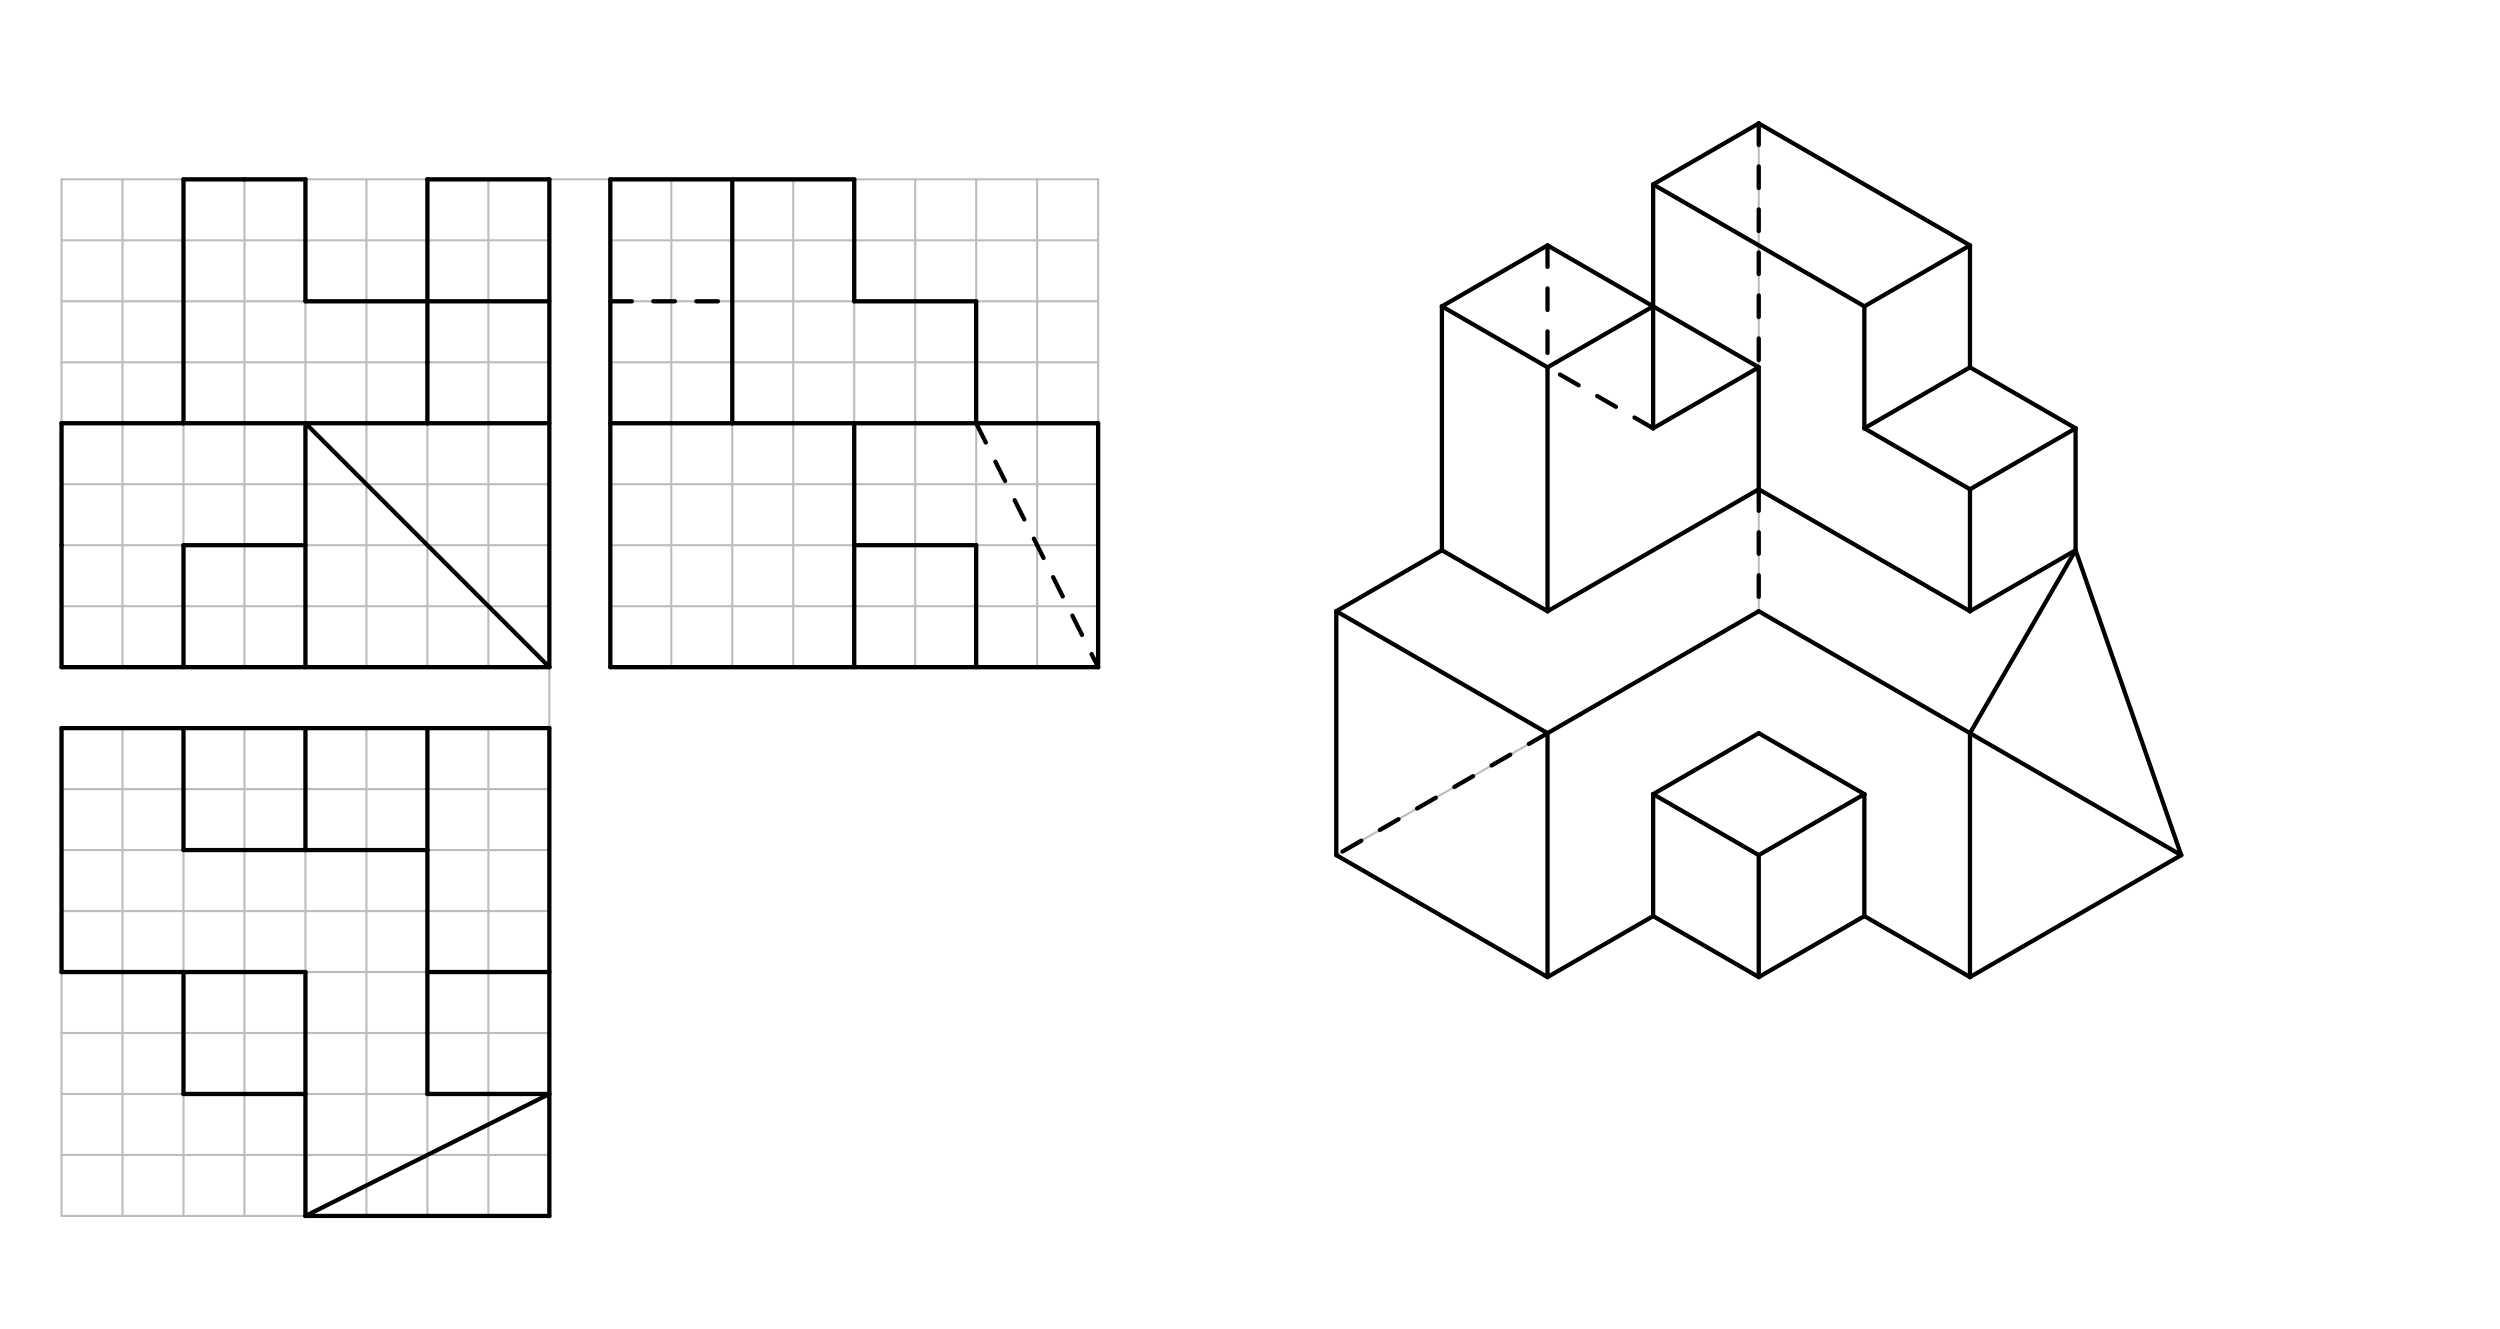 <svg xmlns="http://www.w3.org/2000/svg" class="svg--1it" height="100%" preserveAspectRatio="xMidYMid meet" viewBox="0 0 1162.205 617.953" width="100%"><defs><marker id="marker-arrow" markerHeight="16" markerUnits="userSpaceOnUse" markerWidth="24" orient="auto-start-reverse" refX="24" refY="4" viewBox="0 0 24 8"><path d="M 0 0 L 24 4 L 0 8 z" stroke="inherit"></path></marker></defs><g class="aux-layer--1FB"><g class="element--2qn"><line stroke="#BDBDBD" stroke-dasharray="none" stroke-linecap="round" stroke-width="1" x1="28.609" x2="28.609" y1="83.375" y2="310.147"></line></g><g class="element--2qn"><line stroke="#BDBDBD" stroke-dasharray="none" stroke-linecap="round" stroke-width="1" x1="28.609" x2="255.381" y1="83.375" y2="83.375"></line></g><g class="element--2qn"><line stroke="#BDBDBD" stroke-dasharray="none" stroke-linecap="round" stroke-width="1" x1="28.609" x2="255.381" y1="196.761" y2="196.761"></line></g><g class="element--2qn"><line stroke="#BDBDBD" stroke-dasharray="none" stroke-linecap="round" stroke-width="1" x1="28.609" x2="255.381" y1="310.147" y2="310.147"></line></g><g class="element--2qn"><line stroke="#BDBDBD" stroke-dasharray="none" stroke-linecap="round" stroke-width="1" x1="255.381" x2="255.381" y1="83.375" y2="310.147"></line></g><g class="element--2qn"><line stroke="#BDBDBD" stroke-dasharray="none" stroke-linecap="round" stroke-width="1" x1="141.995" x2="141.995" y1="83.375" y2="310.147"></line></g><g class="element--2qn"><line stroke="#BDBDBD" stroke-dasharray="none" stroke-linecap="round" stroke-width="1" x1="141.995" x2="28.609" y1="111.721" y2="111.721"></line></g><g class="element--2qn"><line stroke="#BDBDBD" stroke-dasharray="none" stroke-linecap="round" stroke-width="1" x1="141.995" x2="255.381" y1="111.721" y2="111.721"></line></g><g class="element--2qn"><line stroke="#BDBDBD" stroke-dasharray="none" stroke-linecap="round" stroke-width="1" x1="28.609" x2="255.381" y1="140.068" y2="140.068"></line></g><g class="element--2qn"><line stroke="#BDBDBD" stroke-dasharray="none" stroke-linecap="round" stroke-width="1" x1="28.609" x2="255.381" y1="168.414" y2="168.414"></line></g><g class="element--2qn"><line stroke="#BDBDBD" stroke-dasharray="none" stroke-linecap="round" stroke-width="1" x1="28.609" x2="255.381" y1="225.107" y2="225.107"></line></g><g class="element--2qn"><line stroke="#BDBDBD" stroke-dasharray="none" stroke-linecap="round" stroke-width="1" x1="28.609" x2="255.381" y1="253.454" y2="253.454"></line></g><g class="element--2qn"><line stroke="#BDBDBD" stroke-dasharray="none" stroke-linecap="round" stroke-width="1" x1="28.609" x2="255.381" y1="281.8" y2="281.8"></line></g><g class="element--2qn"><line stroke="#BDBDBD" stroke-dasharray="none" stroke-linecap="round" stroke-width="1" x1="56.956" x2="56.956" y1="196.761" y2="83.375"></line></g><g class="element--2qn"><line stroke="#BDBDBD" stroke-dasharray="none" stroke-linecap="round" stroke-width="1" x1="56.956" x2="56.956" y1="196.761" y2="310.147"></line></g><g class="element--2qn"><line stroke="#BDBDBD" stroke-dasharray="none" stroke-linecap="round" stroke-width="1" x1="85.302" x2="85.302" y1="196.761" y2="83.375"></line></g><g class="element--2qn"><line stroke="#BDBDBD" stroke-dasharray="none" stroke-linecap="round" stroke-width="1" x1="85.302" x2="85.302" y1="196.761" y2="310.147"></line></g><g class="element--2qn"><line stroke="#BDBDBD" stroke-dasharray="none" stroke-linecap="round" stroke-width="1" x1="113.649" x2="113.649" y1="83.375" y2="310.147"></line></g><g class="element--2qn"><line stroke="#BDBDBD" stroke-dasharray="none" stroke-linecap="round" stroke-width="1" x1="170.342" x2="170.342" y1="83.375" y2="310.147"></line></g><g class="element--2qn"><line stroke="#BDBDBD" stroke-dasharray="none" stroke-linecap="round" stroke-width="1" x1="198.688" x2="198.688" y1="83.375" y2="310.147"></line></g><g class="element--2qn"><line stroke="#BDBDBD" stroke-dasharray="none" stroke-linecap="round" stroke-width="1" x1="227.035" x2="227.035" y1="83.375" y2="310.147"></line></g><g class="element--2qn"><line stroke="#BDBDBD" stroke-dasharray="none" stroke-linecap="round" stroke-width="1" x1="255.381" x2="255.381" y1="83.375" y2="97.1"></line></g><g class="element--2qn"><line stroke="#BDBDBD" stroke-dasharray="none" stroke-linecap="round" stroke-width="1" x1="255.381" x2="283.727" y1="83.375" y2="83.375"></line></g><g class="element--2qn"><line stroke="#BDBDBD" stroke-dasharray="none" stroke-linecap="round" stroke-width="1" x1="283.727" x2="283.727" y1="310.147" y2="83.375"></line></g><g class="element--2qn"><line stroke="#BDBDBD" stroke-dasharray="none" stroke-linecap="round" stroke-width="1" x1="283.727" x2="510.499" y1="83.375" y2="83.375"></line></g><g class="element--2qn"><line stroke="#BDBDBD" stroke-dasharray="none" stroke-linecap="round" stroke-width="1" x1="510.499" x2="510.499" y1="83.375" y2="310.147"></line></g><g class="element--2qn"><line stroke="#BDBDBD" stroke-dasharray="none" stroke-linecap="round" stroke-width="1" x1="283.727" x2="510.499" y1="310.147" y2="310.147"></line></g><g class="element--2qn"><line stroke="#BDBDBD" stroke-dasharray="none" stroke-linecap="round" stroke-width="1" x1="283.727" x2="510.499" y1="281.8" y2="281.8"></line></g><g class="element--2qn"><line stroke="#BDBDBD" stroke-dasharray="none" stroke-linecap="round" stroke-width="1" x1="283.727" x2="510.499" y1="253.454" y2="253.454"></line></g><g class="element--2qn"><line stroke="#BDBDBD" stroke-dasharray="none" stroke-linecap="round" stroke-width="1" x1="283.727" x2="510.499" y1="225.107" y2="225.107"></line></g><g class="element--2qn"><line stroke="#BDBDBD" stroke-dasharray="none" stroke-linecap="round" stroke-width="1" x1="283.727" x2="510.499" y1="196.761" y2="196.761"></line></g><g class="element--2qn"><line stroke="#BDBDBD" stroke-dasharray="none" stroke-linecap="round" stroke-width="1" x1="283.727" x2="510.499" y1="168.414" y2="168.414"></line></g><g class="element--2qn"><line stroke="#BDBDBD" stroke-dasharray="none" stroke-linecap="round" stroke-width="1" x1="283.727" x2="510.499" y1="140.068" y2="140.068"></line></g><g class="element--2qn"><line stroke="#BDBDBD" stroke-dasharray="none" stroke-linecap="round" stroke-width="1" x1="283.727" x2="510.499" y1="111.721" y2="111.721"></line></g><g class="element--2qn"><line stroke="#BDBDBD" stroke-dasharray="none" stroke-linecap="round" stroke-width="1" x1="255.381" x2="255.381" y1="310.147" y2="338.493"></line></g><g class="element--2qn"><line stroke="#BDBDBD" stroke-dasharray="none" stroke-linecap="round" stroke-width="1" x1="255.381" x2="28.609" y1="338.493" y2="338.493"></line></g><g class="element--2qn"><line stroke="#BDBDBD" stroke-dasharray="none" stroke-linecap="round" stroke-width="1" x1="28.609" x2="28.609" y1="338.493" y2="565.265"></line></g><g class="element--2qn"><line stroke="#BDBDBD" stroke-dasharray="none" stroke-linecap="round" stroke-width="1" x1="56.956" x2="56.956" y1="338.493" y2="565.265"></line></g><g class="element--2qn"><line stroke="#BDBDBD" stroke-dasharray="none" stroke-linecap="round" stroke-width="1" x1="85.302" x2="85.302" y1="338.493" y2="565.265"></line></g><g class="element--2qn"><line stroke="#BDBDBD" stroke-dasharray="none" stroke-linecap="round" stroke-width="1" x1="113.649" x2="113.649" y1="338.493" y2="565.265"></line></g><g class="element--2qn"><line stroke="#BDBDBD" stroke-dasharray="none" stroke-linecap="round" stroke-width="1" x1="141.995" x2="141.995" y1="338.493" y2="565.265"></line></g><g class="element--2qn"><line stroke="#BDBDBD" stroke-dasharray="none" stroke-linecap="round" stroke-width="1" x1="170.342" x2="170.342" y1="338.493" y2="565.265"></line></g><g class="element--2qn"><line stroke="#BDBDBD" stroke-dasharray="none" stroke-linecap="round" stroke-width="1" x1="198.688" x2="198.688" y1="338.493" y2="565.265"></line></g><g class="element--2qn"><line stroke="#BDBDBD" stroke-dasharray="none" stroke-linecap="round" stroke-width="1" x1="227.035" x2="227.035" y1="338.493" y2="565.265"></line></g><g class="element--2qn"><line stroke="#BDBDBD" stroke-dasharray="none" stroke-linecap="round" stroke-width="1" x1="255.381" x2="255.381" y1="338.493" y2="565.265"></line></g><g class="element--2qn"><line stroke="#BDBDBD" stroke-dasharray="none" stroke-linecap="round" stroke-width="1" x1="255.381" x2="28.609" y1="565.265" y2="565.265"></line></g><g class="element--2qn"><line stroke="#BDBDBD" stroke-dasharray="none" stroke-linecap="round" stroke-width="1" x1="255.381" x2="28.609" y1="366.84" y2="366.84"></line></g><g class="element--2qn"><line stroke="#BDBDBD" stroke-dasharray="none" stroke-linecap="round" stroke-width="1" x1="255.381" x2="28.609" y1="395.186" y2="395.186"></line></g><g class="element--2qn"><line stroke="#BDBDBD" stroke-dasharray="none" stroke-linecap="round" stroke-width="1" x1="255.381" x2="28.609" y1="423.532" y2="423.532"></line></g><g class="element--2qn"><line stroke="#BDBDBD" stroke-dasharray="none" stroke-linecap="round" stroke-width="1" x1="255.381" x2="28.609" y1="451.879" y2="451.879"></line></g><g class="element--2qn"><line stroke="#BDBDBD" stroke-dasharray="none" stroke-linecap="round" stroke-width="1" x1="255.381" x2="28.609" y1="480.225" y2="480.225"></line></g><g class="element--2qn"><line stroke="#BDBDBD" stroke-dasharray="none" stroke-linecap="round" stroke-width="1" x1="255.381" x2="28.609" y1="508.572" y2="508.572"></line></g><g class="element--2qn"><line stroke="#BDBDBD" stroke-dasharray="none" stroke-linecap="round" stroke-width="1" x1="255.381" x2="28.609" y1="536.918" y2="536.918"></line></g><g class="element--2qn"><line stroke="#BDBDBD" stroke-dasharray="none" stroke-linecap="round" stroke-width="1" x1="312.074" x2="312.074" y1="83.375" y2="310.147"></line></g><g class="element--2qn"><line stroke="#BDBDBD" stroke-dasharray="none" stroke-linecap="round" stroke-width="1" x1="340.42" x2="340.42" y1="83.375" y2="310.147"></line></g><g class="element--2qn"><line stroke="#BDBDBD" stroke-dasharray="none" stroke-linecap="round" stroke-width="1" x1="368.767" x2="368.767" y1="83.375" y2="310.147"></line></g><g class="element--2qn"><line stroke="#BDBDBD" stroke-dasharray="none" stroke-linecap="round" stroke-width="1" x1="397.113" x2="397.113" y1="83.375" y2="310.147"></line></g><g class="element--2qn"><line stroke="#BDBDBD" stroke-dasharray="none" stroke-linecap="round" stroke-width="1" x1="425.46" x2="425.46" y1="83.375" y2="310.147"></line></g><g class="element--2qn"><line stroke="#BDBDBD" stroke-dasharray="none" stroke-linecap="round" stroke-width="1" x1="453.806" x2="453.806" y1="83.375" y2="310.147"></line></g><g class="element--2qn"><line stroke="#BDBDBD" stroke-dasharray="none" stroke-linecap="round" stroke-width="1" x1="482.153" x2="482.153" y1="83.375" y2="310.147"></line></g><g class="element--2qn"><line stroke="#BDBDBD" stroke-dasharray="none" stroke-linecap="round" stroke-width="1" x1="817.609" x2="817.609" y1="57.375" y2="284.147"></line></g><g class="element--2qn"><line stroke="#BDBDBD" stroke-dasharray="none" stroke-linecap="round" stroke-width="1" x1="817.609" x2="1013.999" y1="284.147" y2="397.532"></line></g><g class="element--2qn"><line stroke="#BDBDBD" stroke-dasharray="none" stroke-linecap="round" stroke-width="1" x1="817.609" x2="621.219" y1="284.147" y2="397.532"></line></g></g><g class="main-layer--3Vd"><g class="element--2qn"><line stroke="#000000" stroke-dasharray="none" stroke-linecap="round" stroke-width="2" x1="28.609" x2="28.609" y1="310.147" y2="253.454"></line></g><g class="element--2qn"><line stroke="#000000" stroke-dasharray="none" stroke-linecap="round" stroke-width="2" x1="28.609" x2="255.381" y1="310.147" y2="310.147"></line></g><g class="element--2qn"><line stroke="#000000" stroke-dasharray="none" stroke-linecap="round" stroke-width="2" x1="255.381" x2="255.381" y1="83.375" y2="310.147"></line></g><g class="element--2qn"><line stroke="#000000" stroke-dasharray="none" stroke-linecap="round" stroke-width="2" x1="28.609" x2="255.381" y1="338.493" y2="338.493"></line></g><g class="element--2qn"><line stroke="#000000" stroke-dasharray="none" stroke-linecap="round" stroke-width="2" x1="255.381" x2="198.688" y1="83.375" y2="83.375"></line></g><g class="element--2qn"><line stroke="#000000" stroke-dasharray="none" stroke-linecap="round" stroke-width="2" x1="198.688" x2="198.688" y1="83.375" y2="168.414"></line></g><g class="element--2qn"><line stroke="#000000" stroke-dasharray="none" stroke-linecap="round" stroke-width="2" x1="198.688" x2="198.688" y1="168.414" y2="196.761"></line></g><g class="element--2qn"><line stroke="#000000" stroke-dasharray="none" stroke-linecap="round" stroke-width="2" x1="198.688" x2="255.381" y1="196.761" y2="196.761"></line></g><g class="element--2qn"><line stroke="#000000" stroke-dasharray="none" stroke-linecap="round" stroke-width="2" x1="198.688" x2="255.381" y1="140.068" y2="140.068"></line></g><g class="element--2qn"><line stroke="#000000" stroke-dasharray="none" stroke-linecap="round" stroke-width="2" x1="85.302" x2="113.649" y1="83.375" y2="83.375"></line></g><g class="element--2qn"><line stroke="#000000" stroke-dasharray="none" stroke-linecap="round" stroke-width="2" x1="85.302" x2="85.302" y1="83.375" y2="196.761"></line></g><g class="element--2qn"><line stroke="#000000" stroke-dasharray="none" stroke-linecap="round" stroke-width="2" x1="85.302" x2="198.688" y1="196.761" y2="196.761"></line></g><g class="element--2qn"><line stroke="#000000" stroke-dasharray="none" stroke-linecap="round" stroke-width="2" x1="85.302" x2="28.609" y1="196.761" y2="196.761"></line></g><g class="element--2qn"><line stroke="#000000" stroke-dasharray="none" stroke-linecap="round" stroke-width="2" x1="28.609" x2="28.609" y1="196.761" y2="253.454"></line></g><g class="element--2qn"><line stroke="#000000" stroke-dasharray="none" stroke-linecap="round" stroke-width="2" x1="141.995" x2="141.995" y1="196.761" y2="310.147"></line></g><g class="element--2qn"><line stroke="#000000" stroke-dasharray="none" stroke-linecap="round" stroke-width="2" x1="141.995" x2="255.381" y1="196.761" y2="310.147"></line></g><g class="element--2qn"><line stroke="#000000" stroke-dasharray="none" stroke-linecap="round" stroke-width="2" x1="141.995" x2="85.302" y1="253.454" y2="253.454"></line></g><g class="element--2qn"><line stroke="#000000" stroke-dasharray="none" stroke-linecap="round" stroke-width="2" x1="85.302" x2="85.302" y1="310.147" y2="253.454"></line></g><g class="element--2qn"><line stroke="#000000" stroke-dasharray="none" stroke-linecap="round" stroke-width="2" x1="141.995" x2="113.649" y1="83.375" y2="83.375"></line></g><g class="element--2qn"><line stroke="#000000" stroke-dasharray="none" stroke-linecap="round" stroke-width="2" x1="141.995" x2="141.995" y1="83.375" y2="140.068"></line></g><g class="element--2qn"><line stroke="#000000" stroke-dasharray="none" stroke-linecap="round" stroke-width="2" x1="141.995" x2="198.688" y1="140.068" y2="140.068"></line></g><g class="element--2qn"><line stroke="#000000" stroke-dasharray="none" stroke-linecap="round" stroke-width="2" x1="141.995" x2="255.381" y1="565.265" y2="508.572"></line></g><g class="element--2qn"><line stroke="#000000" stroke-dasharray="none" stroke-linecap="round" stroke-width="2" x1="255.381" x2="255.381" y1="565.265" y2="338.493"></line></g><g class="element--2qn"><line stroke="#000000" stroke-dasharray="none" stroke-linecap="round" stroke-width="2" x1="141.995" x2="255.381" y1="565.265" y2="565.265"></line></g><g class="element--2qn"><line stroke="#000000" stroke-dasharray="none" stroke-linecap="round" stroke-width="2" x1="85.302" x2="85.302" y1="451.879" y2="508.572"></line></g><g class="element--2qn"><line stroke="#000000" stroke-dasharray="none" stroke-linecap="round" stroke-width="2" x1="85.302" x2="141.995" y1="508.572" y2="508.572"></line></g><g class="element--2qn"><line stroke="#000000" stroke-dasharray="none" stroke-linecap="round" stroke-width="2" x1="141.995" x2="141.995" y1="565.265" y2="451.879"></line></g><g class="element--2qn"><line stroke="#000000" stroke-dasharray="none" stroke-linecap="round" stroke-width="2" x1="28.609" x2="141.995" y1="451.879" y2="451.879"></line></g><g class="element--2qn"><line stroke="#000000" stroke-dasharray="none" stroke-linecap="round" stroke-width="2" x1="28.609" x2="28.609" y1="338.493" y2="451.879"></line></g><g class="element--2qn"><line stroke="#000000" stroke-dasharray="none" stroke-linecap="round" stroke-width="2" x1="85.302" x2="85.302" y1="338.493" y2="395.186"></line></g><g class="element--2qn"><line stroke="#000000" stroke-dasharray="none" stroke-linecap="round" stroke-width="2" x1="85.302" x2="198.688" y1="395.186" y2="395.186"></line></g><g class="element--2qn"><line stroke="#000000" stroke-dasharray="none" stroke-linecap="round" stroke-width="2" x1="198.688" x2="198.688" y1="395.186" y2="508.572"></line></g><g class="element--2qn"><line stroke="#000000" stroke-dasharray="none" stroke-linecap="round" stroke-width="2" x1="198.688" x2="255.381" y1="508.572" y2="508.572"></line></g><g class="element--2qn"><line stroke="#000000" stroke-dasharray="none" stroke-linecap="round" stroke-width="2" x1="198.688" x2="255.381" y1="451.879" y2="451.879"></line></g><g class="element--2qn"><line stroke="#000000" stroke-dasharray="none" stroke-linecap="round" stroke-width="2" x1="141.995" x2="141.995" y1="338.493" y2="395.186"></line></g><g class="element--2qn"><line stroke="#000000" stroke-dasharray="none" stroke-linecap="round" stroke-width="2" x1="198.688" x2="198.688" y1="338.493" y2="395.186"></line></g><g class="element--2qn"><line stroke="#000000" stroke-dasharray="none" stroke-linecap="round" stroke-width="2" x1="283.727" x2="283.727" y1="83.375" y2="310.147"></line></g><g class="element--2qn"><line stroke="#000000" stroke-dasharray="none" stroke-linecap="round" stroke-width="2" x1="283.727" x2="510.499" y1="310.147" y2="310.147"></line></g><g class="element--2qn"><line stroke="#000000" stroke-dasharray="none" stroke-linecap="round" stroke-width="2" x1="510.499" x2="510.499" y1="310.147" y2="196.761"></line></g><g class="element--2qn"><line stroke="#000000" stroke-dasharray="none" stroke-linecap="round" stroke-width="2" x1="510.499" x2="453.806" y1="196.761" y2="196.761"></line></g><g class="element--2qn"><line stroke="#000000" stroke-dasharray="none" stroke-linecap="round" stroke-width="2" x1="453.806" x2="453.806" y1="196.761" y2="140.068"></line></g><g class="element--2qn"><line stroke="#000000" stroke-dasharray="none" stroke-linecap="round" stroke-width="2" x1="453.806" x2="397.113" y1="140.068" y2="140.068"></line></g><g class="element--2qn"><line stroke="#000000" stroke-dasharray="none" stroke-linecap="round" stroke-width="2" x1="397.113" x2="397.113" y1="140.068" y2="83.375"></line></g><g class="element--2qn"><line stroke="#000000" stroke-dasharray="none" stroke-linecap="round" stroke-width="2" x1="397.113" x2="283.727" y1="83.375" y2="83.375"></line></g><g class="element--2qn"><line stroke="#000000" stroke-dasharray="none" stroke-linecap="round" stroke-width="2" x1="340.42" x2="340.42" y1="83.375" y2="196.761"></line></g><g class="element--2qn"><line stroke="#000000" stroke-dasharray="none" stroke-linecap="round" stroke-width="2" x1="340.42" x2="283.727" y1="196.761" y2="196.761"></line></g><g class="element--2qn"><line stroke="#000000" stroke-dasharray="none" stroke-linecap="round" stroke-width="2" x1="340.42" x2="453.806" y1="196.761" y2="196.761"></line></g><g class="element--2qn"><line stroke="#000000" stroke-dasharray="none" stroke-linecap="round" stroke-width="2" x1="397.113" x2="397.113" y1="196.761" y2="310.147"></line></g><g class="element--2qn"><line stroke="#000000" stroke-dasharray="none" stroke-linecap="round" stroke-width="2" x1="397.113" x2="453.806" y1="253.454" y2="253.454"></line></g><g class="element--2qn"><line stroke="#000000" stroke-dasharray="none" stroke-linecap="round" stroke-width="2" x1="453.806" x2="453.806" y1="253.454" y2="310.147"></line></g><g class="element--2qn"><line stroke="#000000" stroke-dasharray="10" stroke-linecap="round" stroke-width="2" x1="453.806" x2="510.499" y1="196.761" y2="310.147"></line></g><g class="element--2qn"><line stroke="#000000" stroke-dasharray="10" stroke-linecap="round" stroke-width="2" x1="283.727" x2="340.42" y1="140.068" y2="140.068"></line></g><g class="element--2qn"><line stroke="#000000" stroke-dasharray="none" stroke-linecap="round" stroke-width="2" x1="1013.999" x2="915.804" y1="397.532" y2="454.225"></line></g><g class="element--2qn"><line stroke="#000000" stroke-dasharray="none" stroke-linecap="round" stroke-width="2" x1="915.804" x2="866.707" y1="454.225" y2="425.879"></line></g><g class="element--2qn"><line stroke="#000000" stroke-dasharray="none" stroke-linecap="round" stroke-width="2" x1="866.707" x2="817.609" y1="425.879" y2="454.225"></line></g><g class="element--2qn"><line stroke="#000000" stroke-dasharray="none" stroke-linecap="round" stroke-width="2" x1="817.609" x2="768.512" y1="454.225" y2="425.879"></line></g><g class="element--2qn"><line stroke="#000000" stroke-dasharray="none" stroke-linecap="round" stroke-width="2" x1="768.512" x2="719.414" y1="425.879" y2="454.225"></line></g><g class="element--2qn"><line stroke="#000000" stroke-dasharray="none" stroke-linecap="round" stroke-width="2" x1="719.414" x2="621.219" y1="454.225" y2="397.532"></line></g><g class="element--2qn"><line stroke="#000000" stroke-dasharray="none" stroke-linecap="round" stroke-width="2" x1="621.219" x2="621.219" y1="397.532" y2="284.147"></line></g><g class="element--2qn"><line stroke="#000000" stroke-dasharray="none" stroke-linecap="round" stroke-width="2" x1="621.219" x2="719.414" y1="284.147" y2="340.84"></line></g><g class="element--2qn"><line stroke="#000000" stroke-dasharray="none" stroke-linecap="round" stroke-width="2" x1="719.414" x2="719.414" y1="340.84" y2="454.225"></line></g><g class="element--2qn"><line stroke="#000000" stroke-dasharray="none" stroke-linecap="round" stroke-width="2" x1="719.414" x2="817.609" y1="340.84" y2="284.147"></line></g><g class="element--2qn"><line stroke="#000000" stroke-dasharray="none" stroke-linecap="round" stroke-width="2" x1="817.609" x2="915.804" y1="284.147" y2="340.84"></line></g><g class="element--2qn"><line stroke="#000000" stroke-dasharray="none" stroke-linecap="round" stroke-width="2" x1="915.804" x2="915.804" y1="340.84" y2="454.225"></line></g><g class="element--2qn"><line stroke="#000000" stroke-dasharray="none" stroke-linecap="round" stroke-width="2" x1="768.512" x2="768.512" y1="425.879" y2="369.186"></line></g><g class="element--2qn"><line stroke="#000000" stroke-dasharray="none" stroke-linecap="round" stroke-width="2" x1="768.512" x2="817.609" y1="369.186" y2="340.84"></line></g><g class="element--2qn"><line stroke="#000000" stroke-dasharray="none" stroke-linecap="round" stroke-width="2" x1="817.609" x2="866.707" y1="340.84" y2="369.186"></line></g><g class="element--2qn"><line stroke="#000000" stroke-dasharray="none" stroke-linecap="round" stroke-width="2" x1="866.707" x2="866.707" y1="369.186" y2="425.879"></line></g><g class="element--2qn"><line stroke="#000000" stroke-dasharray="none" stroke-linecap="round" stroke-width="2" x1="768.512" x2="817.609" y1="369.186" y2="397.532"></line></g><g class="element--2qn"><line stroke="#000000" stroke-dasharray="none" stroke-linecap="round" stroke-width="2" x1="817.609" x2="866.707" y1="397.532" y2="369.186"></line></g><g class="element--2qn"><line stroke="#000000" stroke-dasharray="none" stroke-linecap="round" stroke-width="2" x1="817.609" x2="817.609" y1="397.532" y2="454.225"></line></g><g class="element--2qn"><line stroke="#000000" stroke-dasharray="none" stroke-linecap="round" stroke-width="2" x1="621.219" x2="670.317" y1="284.147" y2="255.8"></line></g><g class="element--2qn"><line stroke="#000000" stroke-dasharray="none" stroke-linecap="round" stroke-width="2" x1="670.317" x2="719.414" y1="255.8" y2="284.147"></line></g><g class="element--2qn"><line stroke="#000000" stroke-dasharray="none" stroke-linecap="round" stroke-width="2" x1="719.414" x2="817.609" y1="284.147" y2="227.454"></line></g><g class="element--2qn"><line stroke="#000000" stroke-dasharray="none" stroke-linecap="round" stroke-width="2" x1="817.609" x2="915.804" y1="227.454" y2="284.147"></line></g><g class="element--2qn"><line stroke="#000000" stroke-dasharray="none" stroke-linecap="round" stroke-width="2" x1="915.804" x2="964.902" y1="284.147" y2="255.8"></line></g><g class="element--2qn"><line stroke="#000000" stroke-dasharray="none" stroke-linecap="round" stroke-width="2" x1="964.902" x2="915.804" y1="255.8" y2="340.84"></line></g><g class="element--2qn"><line stroke="#000000" stroke-dasharray="none" stroke-linecap="round" stroke-width="2" x1="964.902" x2="1013.999" y1="255.8" y2="397.532"></line></g><g class="element--2qn"><line stroke="#000000" stroke-dasharray="none" stroke-linecap="round" stroke-width="2" x1="915.804" x2="1013.999" y1="340.84" y2="397.532"></line></g><g class="element--2qn"><line stroke="#000000" stroke-dasharray="none" stroke-linecap="round" stroke-width="2" x1="964.902" x2="964.902" y1="255.8" y2="199.107"></line></g><g class="element--2qn"><line stroke="#000000" stroke-dasharray="none" stroke-linecap="round" stroke-width="2" x1="915.804" x2="915.804" y1="284.147" y2="227.454"></line></g><g class="element--2qn"><line stroke="#000000" stroke-dasharray="none" stroke-linecap="round" stroke-width="2" x1="915.804" x2="866.707" y1="227.454" y2="199.107"></line></g><g class="element--2qn"><line stroke="#000000" stroke-dasharray="none" stroke-linecap="round" stroke-width="2" x1="964.902" x2="915.804" y1="199.107" y2="170.761"></line></g><g class="element--2qn"><line stroke="#000000" stroke-dasharray="none" stroke-linecap="round" stroke-width="2" x1="866.707" x2="866.707" y1="199.107" y2="142.414"></line></g><g class="element--2qn"><line stroke="#000000" stroke-dasharray="none" stroke-linecap="round" stroke-width="2" x1="915.804" x2="915.804" y1="170.761" y2="114.068"></line></g><g class="element--2qn"><line stroke="#000000" stroke-dasharray="none" stroke-linecap="round" stroke-width="2" x1="915.804" x2="817.609" y1="114.068" y2="57.375"></line></g><g class="element--2qn"><line stroke="#000000" stroke-dasharray="none" stroke-linecap="round" stroke-width="2" x1="817.609" x2="768.512" y1="57.375" y2="85.721"></line></g><g class="element--2qn"><line stroke="#000000" stroke-dasharray="none" stroke-linecap="round" stroke-width="2" x1="768.512" x2="866.707" y1="85.721" y2="142.414"></line></g><g class="element--2qn"><line stroke="#000000" stroke-dasharray="none" stroke-linecap="round" stroke-width="2" x1="866.707" x2="915.804" y1="142.414" y2="114.068"></line></g><g class="element--2qn"><line stroke="#000000" stroke-dasharray="none" stroke-linecap="round" stroke-width="2" x1="866.707" x2="915.804" y1="199.107" y2="170.761"></line></g><g class="element--2qn"><line stroke="#000000" stroke-dasharray="none" stroke-linecap="round" stroke-width="2" x1="915.804" x2="964.902" y1="227.454" y2="199.107"></line></g><g class="element--2qn"><line stroke="#000000" stroke-dasharray="none" stroke-linecap="round" stroke-width="2" x1="670.317" x2="670.317" y1="255.8" y2="142.414"></line></g><g class="element--2qn"><line stroke="#000000" stroke-dasharray="none" stroke-linecap="round" stroke-width="2" x1="719.414" x2="719.414" y1="284.147" y2="170.761"></line></g><g class="element--2qn"><line stroke="#000000" stroke-dasharray="none" stroke-linecap="round" stroke-width="2" x1="670.317" x2="719.414" y1="142.414" y2="170.761"></line></g><g class="element--2qn"><line stroke="#000000" stroke-dasharray="none" stroke-linecap="round" stroke-width="2" x1="719.414" x2="768.512" y1="170.761" y2="142.414"></line></g><g class="element--2qn"><line stroke="#000000" stroke-dasharray="none" stroke-linecap="round" stroke-width="2" x1="768.512" x2="768.512" y1="142.414" y2="199.107"></line></g><g class="element--2qn"><line stroke="#000000" stroke-dasharray="none" stroke-linecap="round" stroke-width="2" x1="670.317" x2="719.414" y1="142.414" y2="114.068"></line></g><g class="element--2qn"><line stroke="#000000" stroke-dasharray="none" stroke-linecap="round" stroke-width="2" x1="719.414" x2="768.512" y1="114.068" y2="142.414"></line></g><g class="element--2qn"><line stroke="#000000" stroke-dasharray="none" stroke-linecap="round" stroke-width="2" x1="768.512" x2="768.512" y1="85.721" y2="142.414"></line></g><g class="element--2qn"><line stroke="#000000" stroke-dasharray="none" stroke-linecap="round" stroke-width="2" x1="768.512" x2="817.609" y1="142.414" y2="170.761"></line></g><g class="element--2qn"><line stroke="#000000" stroke-dasharray="none" stroke-linecap="round" stroke-width="2" x1="768.512" x2="817.609" y1="199.107" y2="170.761"></line></g><g class="element--2qn"><line stroke="#000000" stroke-dasharray="none" stroke-linecap="round" stroke-width="2" x1="817.609" x2="817.609" y1="170.761" y2="227.454"></line></g><g class="element--2qn"><line stroke="#000000" stroke-dasharray="10" stroke-linecap="round" stroke-width="2" x1="817.609" x2="817.609" y1="57.375" y2="170.761"></line></g><g class="element--2qn"><line stroke="#000000" stroke-dasharray="10" stroke-linecap="round" stroke-width="2" x1="817.609" x2="817.609" y1="227.454" y2="284.147"></line></g><g class="element--2qn"><line stroke="#000000" stroke-dasharray="10" stroke-linecap="round" stroke-width="2" x1="719.414" x2="621.219" y1="340.84" y2="397.532"></line></g><g class="element--2qn"><line stroke="#000000" stroke-dasharray="10" stroke-linecap="round" stroke-width="2" x1="719.414" x2="719.414" y1="114.068" y2="170.761"></line></g><g class="element--2qn"><line stroke="#000000" stroke-dasharray="10" stroke-linecap="round" stroke-width="2" x1="768.512" x2="719.414" y1="199.107" y2="170.761"></line></g></g><g class="snaps-layer--2PT"></g><g class="temp-layer--rAP"></g></svg>